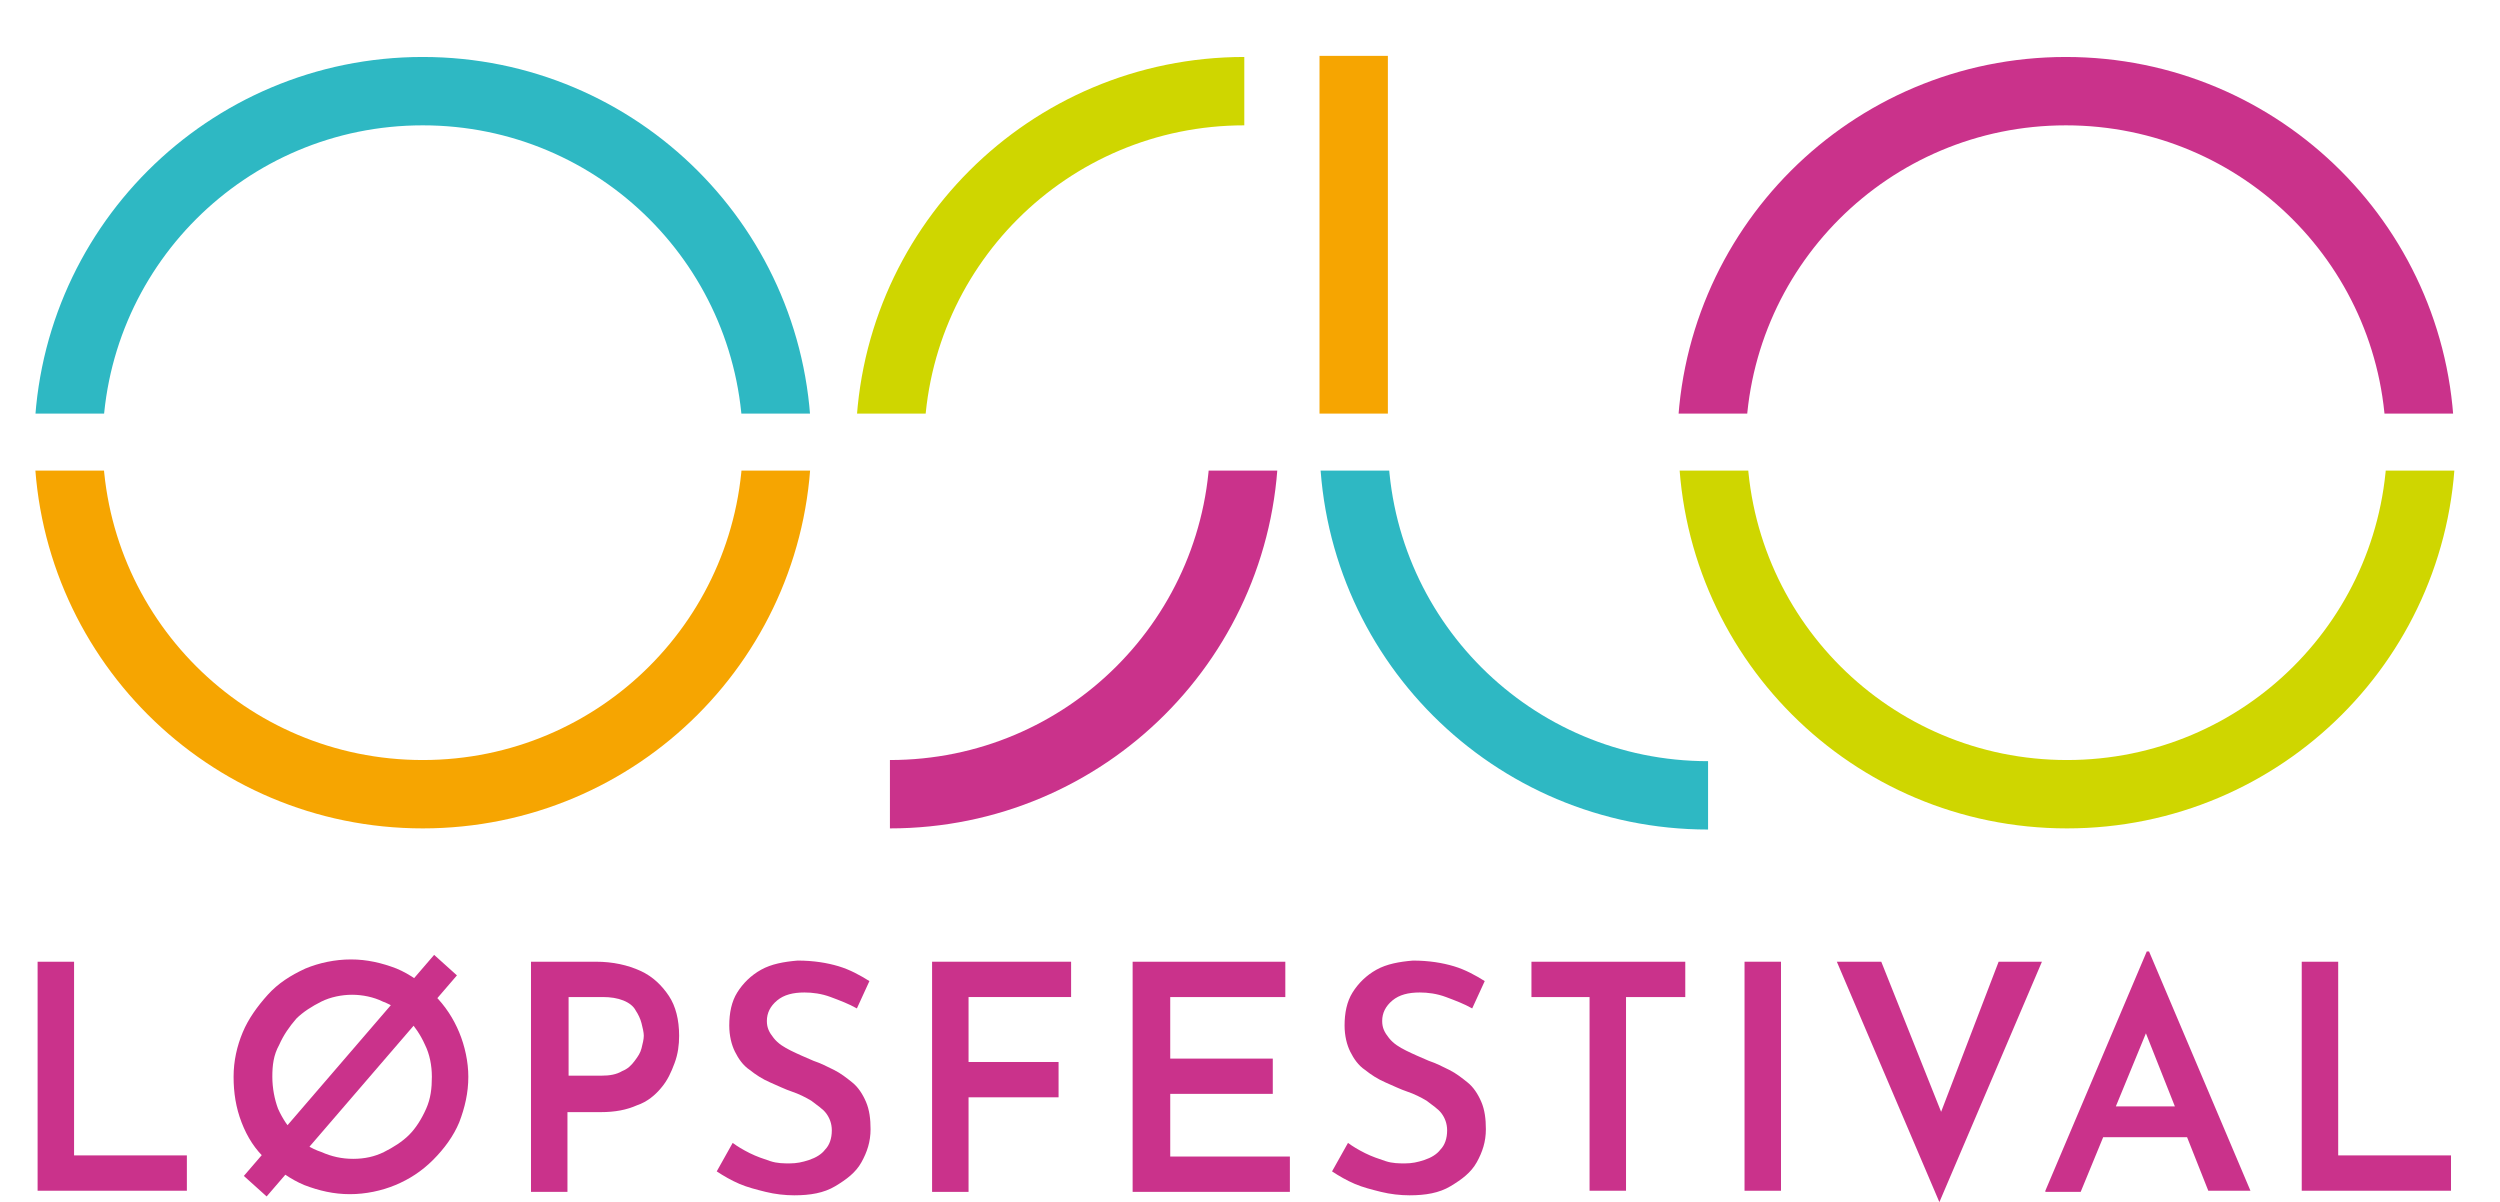 <svg xmlns="http://www.w3.org/2000/svg" xmlns:xlink="http://www.w3.org/1999/xlink" id="Layer_1" x="0px" y="0px" viewBox="0 0 219.4 105.5" style="enable-background:new 0 0 219.4 105.5;" xml:space="preserve"><style type="text/css">	.st0{clip-path:url(#SVGID_00000064315885389340012770000003106611331842799763_);}	.st1{fill:none;stroke:#2EB8C3;stroke-width:6;stroke-miterlimit:10;}	.st2{fill:none;stroke:#CFD600;stroke-width:6;stroke-miterlimit:10;}	.st3{fill:none;stroke:#F6A501;stroke-width:6;stroke-miterlimit:10;}	.st4{fill:none;stroke:#CA328B;stroke-width:6;stroke-miterlimit:10;}	.st5{clip-path:url(#SVGID_00000083065593237935932270000011861606439976113313_);}	.st6{fill:#CA328B;}</style><g>	<g>		<defs>			<rect id="SVGID_1_" y="41.3" width="219.4" height="33.7"></rect>		</defs>		<clipPath id="SVGID_00000113324528860958824620000005812631652186811818_">			<use xlink:href="#SVGID_1_" style="overflow:visible;"></use>		</clipPath>		<g style="clip-path:url(#SVGID_00000113324528860958824620000005812631652186811818_);">			<path class="st1" d="M6,39.1C6,21.9,19.9,8,37.1,8s31.1,13.9,31.1,31.1"></path>			<path class="st2" d="M78.1,39.1C78.1,21.9,92,8,109.2,8"></path>			<path class="st3" d="M68.2,38.6c0,17.2-13.9,31.1-31.1,31.1S6,55.8,6,38.6"></path>			<path class="st4" d="M109.2,38.6c0,17.2-13.9,31.1-31.1,31.1"></path>			<path class="st1" d="M149.9,69.8c-17.2,0-31.1-13.9-31.1-31.1"></path>			<path class="st4" d="M150.2,39.1c0-17.2,13.9-31.1,31.1-31.1s31.1,13.9,31.1,31.1"></path>			<path class="st2" d="M212.5,38.6c0,17.2-13.9,31.1-31.1,31.1s-31.1-13.9-31.1-31.1"></path>			<line class="st3" x1="118.8" y1="4.9" x2="118.8" y2="39.5"></line>		</g>	</g>	<g>		<defs>			<rect id="SVGID_00000047018442409587556650000015866546644795072385_" x="0" width="215.4" height="36.3"></rect>		</defs>		<clipPath id="SVGID_00000102516704187678343520000017984098716688276110_">			<use xlink:href="#SVGID_00000047018442409587556650000015866546644795072385_" style="overflow:visible;"></use>		</clipPath>		<g style="clip-path:url(#SVGID_00000102516704187678343520000017984098716688276110_);">			<path class="st1" d="M6,39.1C6,21.9,19.9,8,37.1,8s31.1,13.9,31.1,31.1"></path>			<path class="st2" d="M78.1,39.1C78.1,21.9,92,8,109.2,8"></path>			<path class="st3" d="M68.2,38.6c0,17.2-13.9,31.1-31.1,31.1S6,55.8,6,38.6"></path>			<path class="st4" d="M109.2,38.6c0,17.2-13.9,31.1-31.1,31.1"></path>			<path class="st1" d="M149.9,69.8c-17.2,0-31.1-13.9-31.1-31.1"></path>			<path class="st4" d="M150.2,39.1c0-17.2,13.9-31.1,31.1-31.1s31.1,13.9,31.1,31.1"></path>			<path class="st2" d="M212.5,38.6c0,17.2-13.9,31.1-31.1,31.1s-31.1-13.9-31.1-31.1"></path>			<line class="st3" x1="118.8" y1="4.9" x2="118.8" y2="39.5"></line>		</g>	</g>	<g>		<g>			<path class="st6" d="M3.3,84.4h3.2v17h9.9v3.1H3.3V84.4z"></path>			<path class="st6" d="M20.5,94.5c0-1.4,0.3-2.7,0.8-3.9s1.3-2.3,2.2-3.3c0.9-1,2-1.7,3.3-2.3c1.2-0.5,2.6-0.8,4-0.8    c1.4,0,2.7,0.3,4,0.8c1.2,0.5,2.3,1.3,3.3,2.3c1,1,1.7,2.1,2.2,3.3c0.5,1.2,0.8,2.6,0.8,3.9c0,1.4-0.3,2.7-0.8,4    c-0.5,1.2-1.3,2.3-2.3,3.3c-1,1-2.1,1.7-3.3,2.2c-1.2,0.5-2.6,0.8-4,0.8c-1.4,0-2.7-0.3-4-0.8c-1.2-0.5-2.3-1.3-3.3-2.2    s-1.7-2-2.2-3.3S20.5,95.9,20.5,94.5z M40.1,85.6L23.4,105l-2-1.8l16.7-19.4L40.1,85.6z M23.9,94.5c0,1,0.2,2,0.5,2.8    c0.4,0.9,0.9,1.6,1.5,2.3c0.6,0.7,1.4,1.2,2.3,1.5c0.9,0.4,1.8,0.6,2.8,0.6s1.9-0.2,2.7-0.6c0.8-0.4,1.6-0.9,2.2-1.5    s1.1-1.4,1.5-2.3c0.4-0.9,0.5-1.8,0.5-2.8c0-1-0.2-2-0.6-2.8c-0.4-0.9-0.9-1.6-1.5-2.3s-1.4-1.2-2.2-1.5    c-0.8-0.4-1.8-0.6-2.7-0.6s-1.9,0.2-2.7,0.6c-0.8,0.4-1.6,0.9-2.2,1.5c-0.6,0.7-1.1,1.4-1.5,2.3C24,92.6,23.9,93.5,23.9,94.5z"></path>			<path class="st6" d="M52.3,84.4c1.5,0,2.8,0.3,3.9,0.8c1.1,0.5,1.9,1.3,2.5,2.2s0.9,2.1,0.9,3.5c0,0.8-0.1,1.6-0.4,2.4    s-0.6,1.5-1.2,2.2c-0.5,0.6-1.2,1.2-2.1,1.5c-0.9,0.4-1.9,0.6-3.2,0.6h-2.9v7h-3.2V84.4H52.3z M52.8,94.4c0.7,0,1.3-0.1,1.8-0.4    c0.5-0.2,0.8-0.5,1.1-0.9s0.5-0.7,0.6-1.1c0.1-0.4,0.2-0.8,0.2-1.1c0-0.3-0.1-0.7-0.2-1.1c-0.1-0.4-0.3-0.8-0.5-1.1    c-0.2-0.4-0.6-0.7-1.1-0.9c-0.5-0.2-1.1-0.3-1.8-0.3h-3v6.9H52.8z"></path>			<path class="st6" d="M75.2,88.5c-0.7-0.4-1.5-0.7-2.3-1c-0.8-0.3-1.6-0.4-2.3-0.4c-1,0-1.8,0.2-2.4,0.7s-0.9,1.1-0.9,1.8    c0,0.6,0.2,1,0.6,1.5s0.9,0.8,1.5,1.1c0.6,0.3,1.3,0.6,2,0.9c0.6,0.2,1.2,0.5,1.8,0.8c0.6,0.3,1.1,0.7,1.6,1.1    c0.5,0.4,0.9,1,1.2,1.7c0.3,0.7,0.4,1.5,0.4,2.4c0,1.1-0.3,2-0.8,2.9s-1.3,1.5-2.3,2.1s-2.2,0.8-3.6,0.8c-0.8,0-1.7-0.1-2.5-0.3    c-0.8-0.2-1.6-0.4-2.3-0.7c-0.7-0.3-1.4-0.7-2-1.1l1.4-2.5c0.4,0.3,0.9,0.6,1.5,0.9c0.6,0.3,1.2,0.5,1.8,0.7s1.2,0.2,1.7,0.2    c0.6,0,1.1-0.1,1.7-0.3s1.1-0.5,1.4-0.9c0.4-0.4,0.6-1,0.6-1.7c0-0.6-0.2-1.1-0.5-1.5c-0.3-0.4-0.8-0.7-1.3-1.1    c-0.5-0.3-1.1-0.6-1.7-0.8c-0.6-0.2-1.2-0.5-1.9-0.8s-1.3-0.7-1.8-1.1c-0.6-0.4-1-1-1.3-1.6c-0.3-0.6-0.5-1.4-0.5-2.3    c0-1.1,0.2-2.1,0.7-2.9c0.5-0.8,1.2-1.5,2.1-2c0.9-0.5,2-0.7,3.2-0.8c1.4,0,2.6,0.2,3.6,0.5c1,0.3,1.9,0.8,2.7,1.3L75.2,88.5z"></path>			<path class="st6" d="M81.8,84.4h12.2v3.1h-9v5.7h7.9v3.1h-7.9v8.3h-3.2V84.4z"></path>			<path class="st6" d="M99.4,84.4h13.4v3.1h-10.1v5.4h9V96h-9v5.5h10.5v3.1H99.4V84.4z"></path>			<path class="st6" d="M129.2,88.5c-0.7-0.4-1.5-0.7-2.3-1c-0.8-0.3-1.6-0.4-2.3-0.4c-1,0-1.8,0.2-2.4,0.7s-0.9,1.1-0.9,1.8    c0,0.6,0.2,1,0.6,1.5s0.9,0.8,1.5,1.1c0.6,0.3,1.3,0.6,2,0.9c0.6,0.2,1.2,0.5,1.8,0.8c0.6,0.3,1.1,0.7,1.6,1.1    c0.5,0.4,0.9,1,1.2,1.7c0.3,0.7,0.4,1.5,0.4,2.4c0,1.1-0.3,2-0.8,2.9s-1.3,1.5-2.3,2.1s-2.2,0.8-3.6,0.8c-0.8,0-1.7-0.1-2.5-0.3    c-0.8-0.2-1.6-0.4-2.3-0.7c-0.7-0.3-1.4-0.7-2-1.1l1.4-2.5c0.4,0.3,0.9,0.6,1.5,0.9c0.6,0.3,1.2,0.5,1.8,0.7s1.2,0.2,1.7,0.2    c0.6,0,1.1-0.1,1.7-0.3s1.1-0.5,1.4-0.9c0.4-0.4,0.6-1,0.6-1.7c0-0.6-0.2-1.1-0.5-1.5c-0.3-0.4-0.8-0.7-1.3-1.1    c-0.5-0.3-1.1-0.6-1.7-0.8c-0.6-0.2-1.2-0.5-1.9-0.8s-1.3-0.7-1.8-1.1c-0.6-0.4-1-1-1.3-1.6c-0.3-0.6-0.5-1.4-0.5-2.3    c0-1.1,0.2-2.1,0.7-2.9c0.5-0.8,1.2-1.5,2.1-2c0.9-0.5,2-0.7,3.2-0.8c1.4,0,2.6,0.2,3.6,0.5c1,0.3,1.9,0.8,2.7,1.3L129.2,88.5z"></path>			<path class="st6" d="M134.4,84.4h13.5v3.1h-5.2v17h-3.2v-17h-5.1V84.4z"></path>			<path class="st6" d="M153.1,84.4h3.2v20.1h-3.2V84.4z"></path>			<path class="st6" d="M165.1,84.4l6.3,15.8l-1.9-0.4l5.9-15.4h3.8l-9,21.1l-9-21.1H165.1z"></path>			<path class="st6" d="M179.5,104.5l8.9-21h0.2l8.9,21h-3.7l-6.3-15.9l2.3-1.5l-7.2,17.5H179.5z M185.1,97.1h6.9l1.1,2.7h-9    L185.1,97.1z"></path>			<path class="st6" d="M202,84.4h3.2v17h9.9v3.1H202V84.4z"></path>		</g>	</g></g></svg>